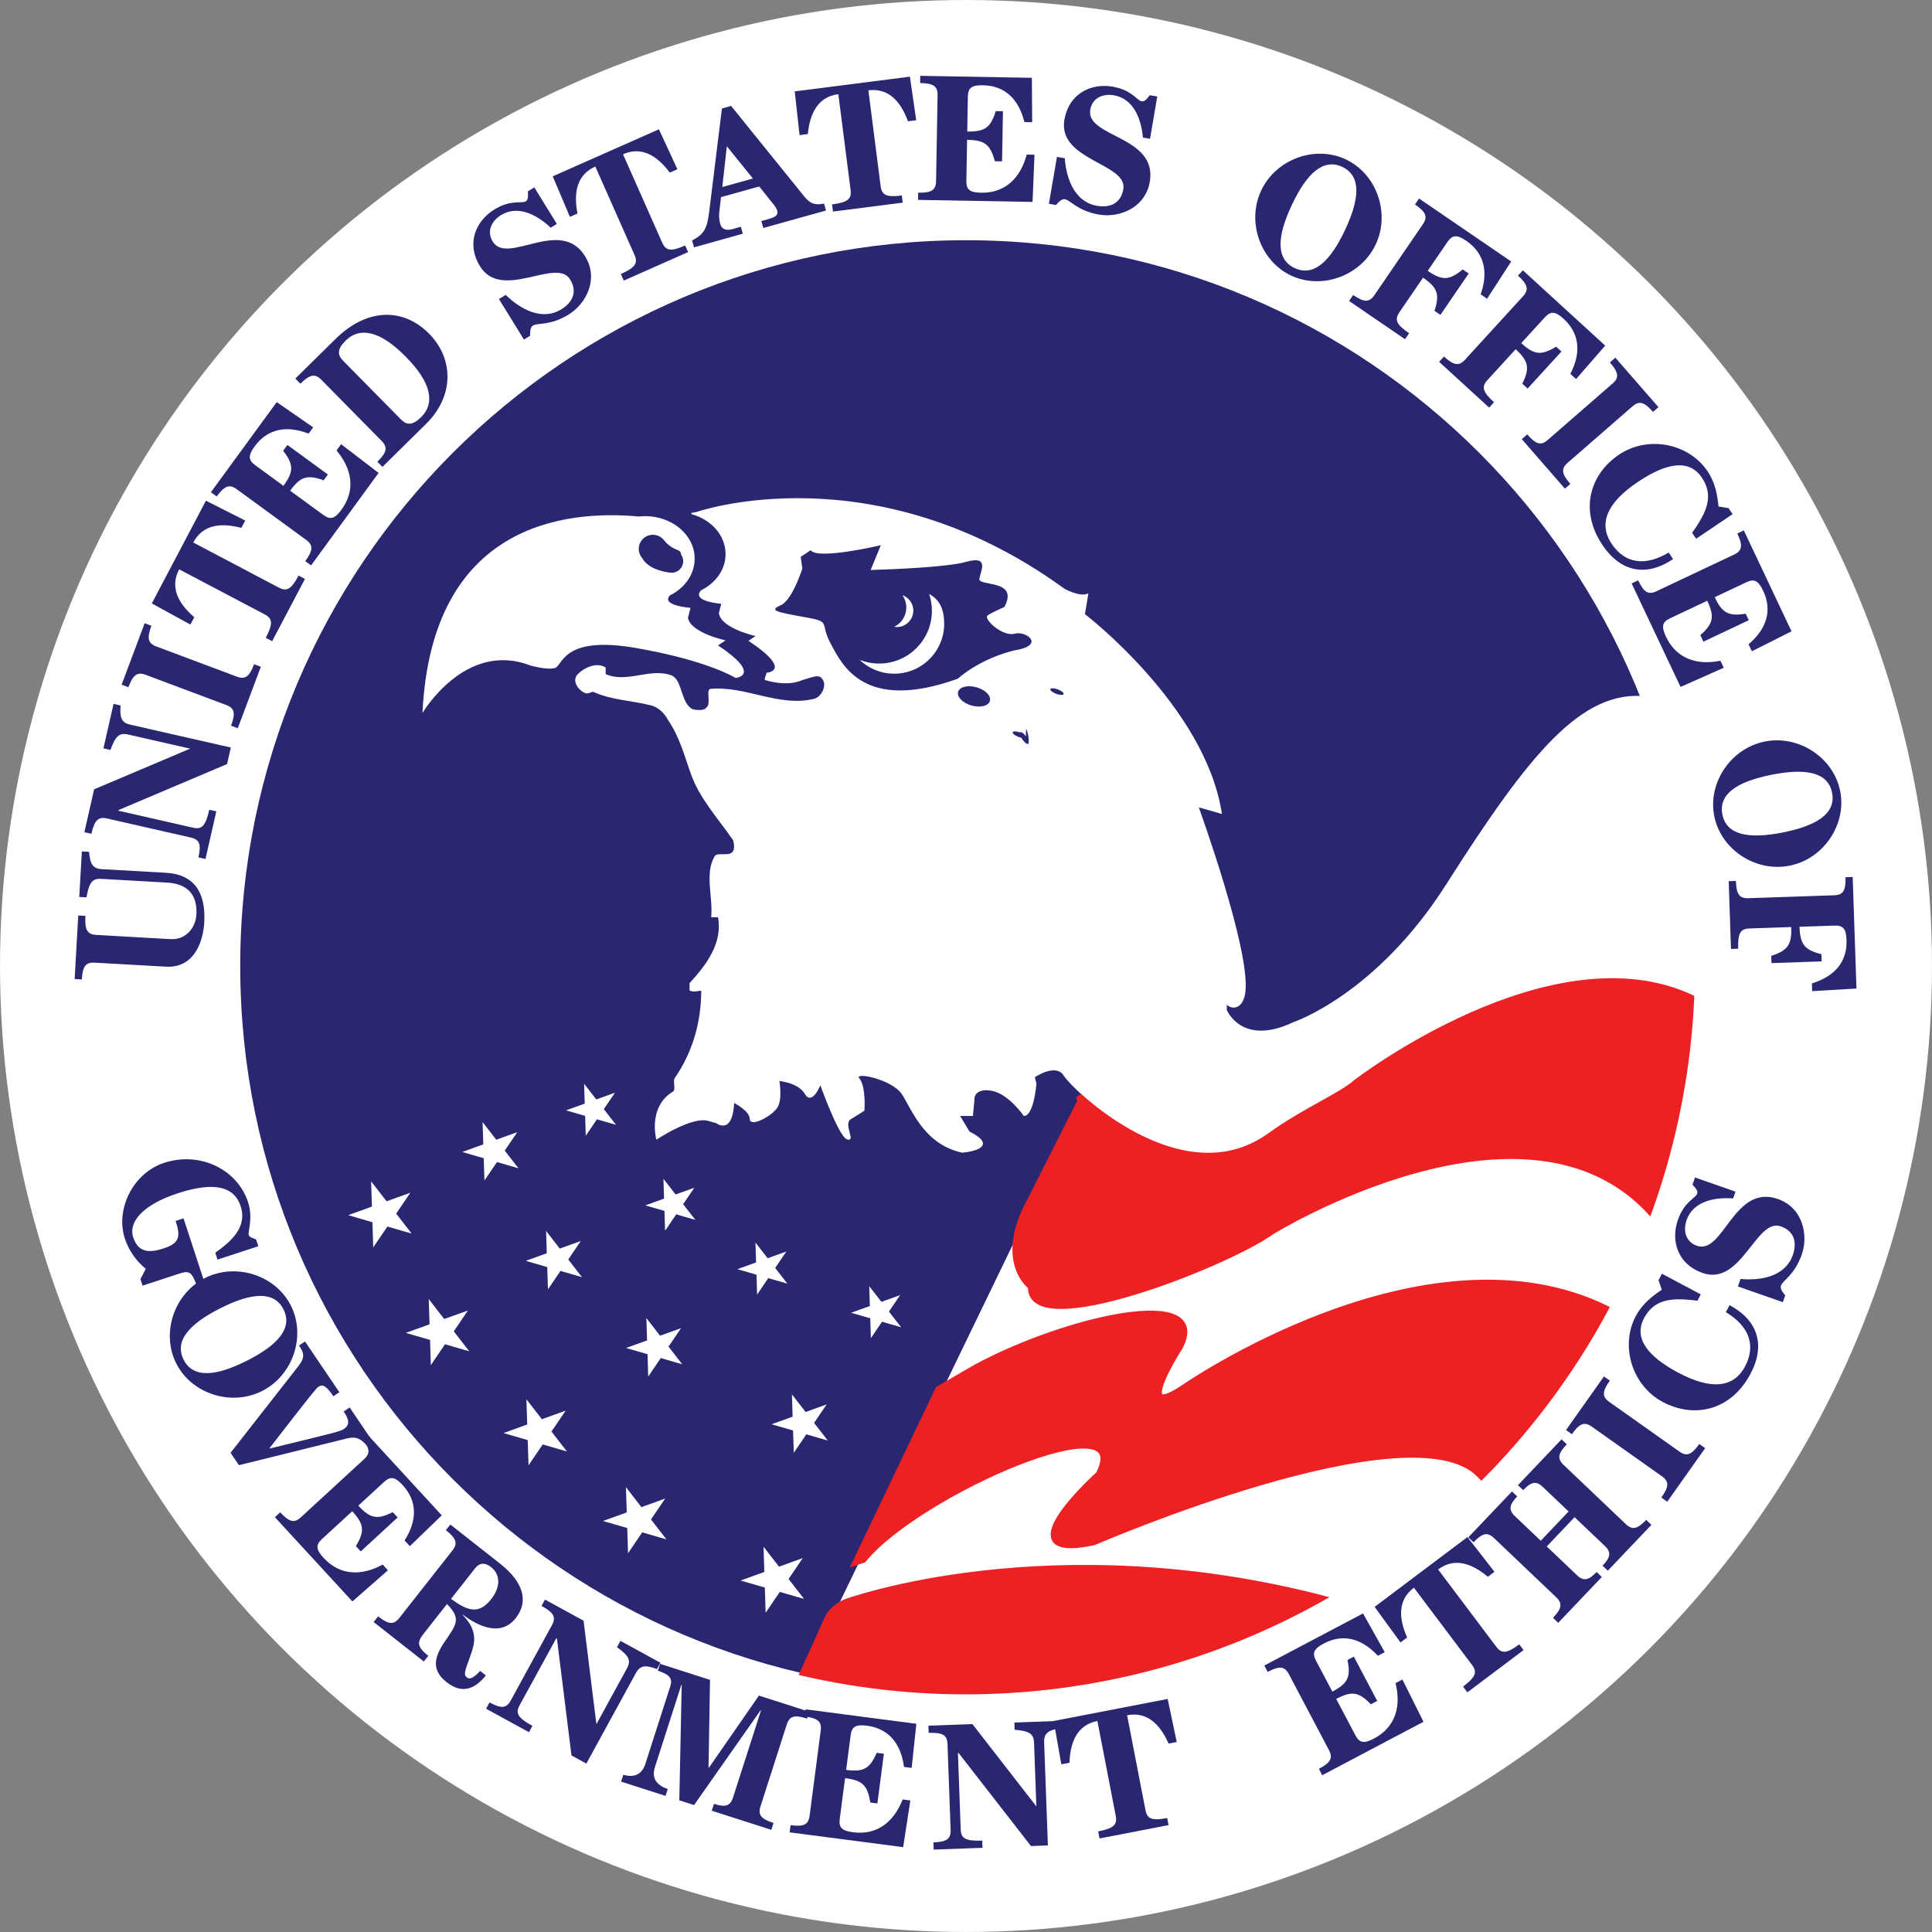 <?xml version="1.0" encoding="utf-8"?>
<!-- Generator: Adobe Illustrator 13.0.2, SVG Export Plug-In . SVG Version: 6.00 Build 14948)  -->
<!DOCTYPE svg PUBLIC "-//W3C//DTD SVG 1.1//EN" "http://www.w3.org/Graphics/SVG/1.1/DTD/svg11.dtd">
<svg version="1.1" id="Layer_1" xmlns="http://www.w3.org/2000/svg" xmlns:xlink="http://www.w3.org/1999/xlink" x="0px" y="0px"
	 width="720px" height="720px" viewBox="0 0 211.95 211.951" enable-background="new 0 0 211.95 211.951"
	 xml:space="preserve">
<rect x="0" y="0" width="211.95" height="211.951" fill="#808080" stroke="none"/>
<path fill="#FFFFFF" d="M95.214,188.846c4.341,0.565,8.061,0.931,11.158,1.098c2.95,0.16,4.436,0.152,4.459-0.023
	c0.023-0.176-1.412-0.564-4.304-1.165c-3.038-0.631-6.727-1.229-11.068-1.794c-4.34-0.565-8.059-0.931-11.158-1.098
	c-2.949-0.16-4.436-0.152-4.459,0.023c-0.023,0.176,1.412,0.564,4.305,1.164C87.183,187.683,90.873,188.281,95.214,188.846z"/>
<path fill="none" stroke="#FFFFFF" stroke-width="0.5" stroke-linejoin="round" stroke-miterlimit="10" d="M95.214,188.846
	c4.341,0.565,8.061,0.931,11.158,1.098c2.95,0.16,4.436,0.152,4.459-0.023c0.023-0.176-1.412-0.564-4.304-1.165
	c-3.038-0.631-6.727-1.229-11.068-1.794c-4.34-0.565-8.059-0.931-11.158-1.098c-2.949-0.16-4.436-0.152-4.459,0.023
	c-0.023,0.176,1.412,0.564,4.305,1.164C87.183,187.683,90.873,188.281,95.214,188.846z"/>
<path fill="#FFFFFF" d="M120.634,185.554c4.961-0.928,9.22-1.591,12.773-1.989c3.407-0.38,5.131-0.463,5.171-0.249
	s-1.597,0.759-4.911,1.636c-3.458,0.915-7.668,1.836-12.629,2.764c-4.961,0.928-9.219,1.591-12.773,1.988
	c-3.407,0.381-5.13,0.464-5.17,0.25c-0.04-0.214,1.597-0.76,4.911-1.636C111.463,187.403,115.672,186.482,120.634,185.554z"/>
<path fill="none" stroke="#FFFFFF" stroke-width="0.5" stroke-linejoin="round" stroke-miterlimit="10" d="M120.634,185.554
	c4.961-0.928,9.22-1.591,12.773-1.989c3.407-0.38,5.131-0.463,5.171-0.249s-1.597,0.759-4.911,1.636
	c-3.458,0.915-7.668,1.836-12.629,2.764c-4.961,0.928-9.219,1.591-12.773,1.988c-3.407,0.381-5.13,0.464-5.17,0.25
	c-0.04-0.214,1.597-0.76,4.911-1.636C111.463,187.403,115.672,186.482,120.634,185.554z"/>
<circle fill="#FFFFFF" cx="105.975" cy="105.975" r="105.7"/>
<circle fill="none" stroke="#FFFFFF" stroke-width="0.55" cx="105.975" cy="105.975" r="105.7"/>
<path fill="#2A2772" d="M105.975,185.597c43.973,0,79.621-35.649,79.621-79.622c0-43.973-35.647-79.621-79.621-79.621
	s-79.621,35.648-79.621,79.621C26.354,149.948,62.002,185.597,105.975,185.597"/>
<path fill="#FFFFFF" d="M181.246,77.263l-0.564-0.793c-7.144-0.824-12.878,6.302-21.982,20.609
	c-7.694,12.091-16.761,15.113-16.761,15.113c-5.771,2.748-7.42-1.374-7.42-1.374v-0.916c0,0.55,1.652,1.26,2.015-0.915
	c0.732-4.397-5.129-20.518-5.129-20.518l2.564,0.733c-1.832-11.724-15.021-21.799-15.021-21.799l0.367-2.199
	c-0.916,0.367-2.565-0.549-2.565-0.549c-20.884-15.205-40.302-8.427-40.302-8.427l-0.579,0.11c2.202,0.596,3.798,2.362,3.798,4.447
	c0,1.724-1.095,3.227-2.718,4.033c-1.031,1.123,2.258,1.359,2.258,1.359l-0.274,1.1c0.274,1.648,4.121,2.473,4.121,2.473
	l-0.824,0.549c4.946,3.298,1.924,3.572,1.924,3.572c-0.012,0.126-0.195,0.493-0.195,0.676c1.282,0.366,2.748,0.549,4.03,0
	c0.733-0.183,1.832-0.733,2.198-0.183c0.733,0.732,0,2.198-0.916,2.381c-3.847,0.916-7.51-1.465-11.357-1.099
	c-0.367,0.183,0.183,1.649-0.367,2.015c-0.183,0.366-1.099,0.366-1.648,0.183c-1.283-0.732-1.1-3.114-2.199-3.664
	c-2.381-0.915-4.946,0.916-7.327-0.183v-0.732c-0.916-0.55-2.199,0-2.931,0.732c-0.733,0.733,0.183,1.832,0.916,2.015
	c0.183,0,0.549-0.183,0.732-0.183c2.015,0.916,4.031,0.916,6.229,1.466c0.916,0.183,1.649,0.916,2.015,1.648
	c1.282,1.832,1.832,4.031,2.565,6.046c0.916,2.564,2.931,4.763,4.579,7.144c0.184,0.55,0.184,1.282-0.183,1.466
	c-0.366,0.366-1.649,0-1.832,0.366c-1.099,1.832-0.183,4.396-0.366,6.595c0.183,0,0.549,0,0.733,0
	c0.549,2.931-1.283,5.312-3.115,7.327c0,0.184,0,0.55,0,0.733c0.367,0.183,0.916,0,1.283,0c0,3.481-0.916,6.778-2.931,9.709
	c-0.183,0.367,0.168,1.255-0.183,1.466c-2.748,1.648-1.832,5.129-1.832,5.129s3.847-2.565,5.679-2.015
	c0.43,0.129,0.684,0.196,0.828,0.225c0.559,0.385,1.779,0.854,1.919-2.24c0,0,1.832,0.916,1.832,1.832s2.382-0.367,2.931-1.283
	c0.55-0.915,0.183-2.931,0.183-2.931s2.199,0.184,2.932,1.466c0.732,1.282,1.648-1.099,1.648-1.099s2.015,5.679,2.931,6.045
	c0.916,0.366-0.549-1.649,0.367-2.198c0.916-0.55,1.465-0.916,1.465-0.916s0.183-2.565-0.549-3.481
	c-0.733-0.916,3.663,0,4.762,1.649c1.1,1.649,2.382,5.496,6.595,6.412c0,0,4.396-0.367,0.733-2.199l-1.099-1.832h1.465l0.184-2.015
	c0,0,0.183-1.099,2.015-0.732c1.832,0.366,3.48,2.747,3.48,2.747s0.916,0.184,1.282-3.48l-0.184-0.733c0,0,2.382-1.649,3.298-0.183
	c0.211,0.338,1.034,1.249,2.287,2.361l-30.728,63.495c5.841,1.358,11.928,2.075,18.182,2.075c42.903,0,77.923-33.766,79.931-76.173
	c0.062-1.275,0.091-2.558,0.091-3.849C186.512,95.792,184.648,86.147,181.246,77.263z"/>
<path fill="none" stroke="#FFFFFF" stroke-width="0.137" d="M181.246,77.263l-0.564-0.793c-7.144-0.824-12.878,6.302-21.982,20.609
	c-7.694,12.091-16.761,15.113-16.761,15.113c-5.771,2.748-7.42-1.374-7.42-1.374v-0.916c0,0.55,1.652,1.26,2.015-0.915
	c0.732-4.397-5.129-20.518-5.129-20.518l2.564,0.733c-1.832-11.724-15.021-21.799-15.021-21.799l0.367-2.199
	c-0.916,0.367-2.565-0.549-2.565-0.549c-20.884-15.205-40.302-8.427-40.302-8.427l-0.579,0.11c2.202,0.596,3.798,2.362,3.798,4.447
	c0,1.724-1.095,3.227-2.718,4.033c-1.031,1.123,2.258,1.359,2.258,1.359l-0.274,1.1c0.274,1.648,4.121,2.473,4.121,2.473
	l-0.824,0.549c4.946,3.298,1.924,3.572,1.924,3.572c-0.012,0.126-0.195,0.493-0.195,0.676c1.282,0.366,2.748,0.549,4.03,0
	c0.733-0.183,1.832-0.733,2.198-0.183c0.733,0.732,0,2.198-0.916,2.381c-3.847,0.916-7.51-1.465-11.357-1.099
	c-0.367,0.183,0.183,1.649-0.367,2.015c-0.183,0.366-1.099,0.366-1.648,0.183c-1.283-0.732-1.1-3.114-2.199-3.664
	c-2.381-0.915-4.946,0.916-7.327-0.183v-0.732c-0.916-0.55-2.199,0-2.931,0.732c-0.733,0.733,0.183,1.832,0.916,2.015
	c0.183,0,0.549-0.183,0.732-0.183c2.015,0.916,4.031,0.916,6.229,1.466c0.916,0.183,1.649,0.916,2.015,1.648
	c1.282,1.832,1.832,4.031,2.565,6.046c0.916,2.564,2.931,4.763,4.579,7.144c0.184,0.55,0.184,1.282-0.183,1.466
	c-0.366,0.366-1.649,0-1.832,0.366c-1.099,1.832-0.183,4.396-0.366,6.595c0.183,0,0.549,0,0.733,0
	c0.549,2.931-1.283,5.312-3.115,7.327c0,0.184,0,0.55,0,0.733c0.367,0.183,0.916,0,1.283,0c0,3.481-0.916,6.778-2.931,9.709
	c-0.183,0.367,0.168,1.255-0.183,1.466c-2.748,1.648-1.832,5.129-1.832,5.129s3.847-2.565,5.679-2.015
	c0.43,0.129,0.684,0.196,0.828,0.225c0.559,0.385,1.779,0.854,1.919-2.24c0,0,1.832,0.916,1.832,1.832s2.382-0.367,2.931-1.283
	c0.55-0.915,0.183-2.931,0.183-2.931s2.199,0.184,2.932,1.466c0.732,1.282,1.648-1.099,1.648-1.099s2.015,5.679,2.931,6.045
	c0.916,0.366-0.549-1.649,0.367-2.198c0.916-0.55,1.465-0.916,1.465-0.916s0.183-2.565-0.549-3.481
	c-0.733-0.916,3.663,0,4.762,1.649c1.1,1.649,2.382,5.496,6.595,6.412c0,0,4.396-0.367,0.733-2.199l-1.099-1.832h1.465l0.184-2.015
	c0,0,0.183-1.099,2.015-0.732c1.832,0.366,3.48,2.747,3.48,2.747s0.916,0.184,1.282-3.48l-0.184-0.733c0,0,2.382-1.649,3.298-0.183
	c0.211,0.338,1.034,1.249,2.287,2.361l-30.728,63.495c5.841,1.358,11.928,2.075,18.182,2.075c42.903,0,77.923-33.766,79.931-76.173
	c0.062-1.275,0.091-2.558,0.091-3.849C186.512,95.792,184.648,86.147,181.246,77.263z"/>
<path fill="none" stroke="#ED1C24" stroke-width="0.55" d="M154.062,162.169"/>
<path fill="#FFFFFF" d="M78.771,70.803l0.825-0.55c0,0-3.847-0.824-4.122-2.473l0.275-1.099c0,0-3.289-0.236-2.259-1.359
	c1.624-0.807,2.719-2.309,2.719-4.033c0-2.576-2.436-4.664-5.441-4.664c-0.231,0-0.457,0.017-0.681,0.041
	c-8.143-0.755-22.753,0.822-23.74,21.556c0,0,4.671-7.969,11.816-5.221c0,0,1.923,0.55,2.747,0.275
	c0.825-0.275,0.825-3.572,8.793-2.198c7.969,1.374,10.992,3.297,10.992,3.297S83.717,74.1,78.771,70.803"/>
<path fill="#2A2772" d="M74.727,60.855c-0.007-0.22-0.103-0.4-0.352-0.494c-1.099-0.412-1.511-1.099-1.511-1.099l-0.017,0.009
	c-0.284-0.363-0.722-0.602-1.22-0.602c-0.859,0-1.554,0.696-1.554,1.555c0,0.384,0.144,0.732,0.376,1.003
	c0.834,1.488,3.239,1.607,3.239,1.607c0.697,0,1.263-0.565,1.263-1.263C74.951,61.305,74.867,61.059,74.727,60.855"/>
<path fill="#2A2772" d="M111.288,69.521c-1.283,0.366-3.481-1.649-2.932-2.015c0.55-0.367,1.832-0.916,1.832-0.916
	c1.648-3.115-2.932-2.199-2.747-3.115c0.183-0.916,1.099-2.564-1.466-1.832c-2.017,0.577-8,0.813-10.462,0.888l1.119-2.719
	c0,0-6.961,1.648-7.694,0.549l-1.099,0.733l0.183,1.282c0,0-1.099,3.481-2.381,4.03c-1.282,0.55-0.55,0.733,2.565,1.283
	c3.114,0.549,1.648,0.549,2.931,2.931c1.282,2.381,3.663,7.511,13.922,3.847c2.748-2.382,6.229-3.114,6.229-3.114
	C114.769,70.803,112.57,69.154,111.288,69.521"/>
<path fill="#2A2772" d="M106.568,77.395c0.963,0.276,1.872,0.054,2.029-0.496c0.158-0.55-0.494-1.22-1.457-1.496
	c-0.963-0.277-1.871-0.055-2.029,0.495C104.953,76.448,105.605,77.118,106.568,77.395"/>
<path fill="none" stroke="#ED1C24" stroke-width="0.55" d="M63.841,76.115"/>
<path fill="#2A2772" d="M115.23,75.6c-0.051,0.134,0.234,0.365,0.637,0.515c0.401,0.151,0.769,0.164,0.819,0.03
	c0.05-0.134-0.235-0.364-0.638-0.515C115.647,75.48,115.281,75.466,115.23,75.6"/>
<path fill="#2A2772" d="M112.57,79.962c-0.013-0.016-0.015,0.828-0.025,0.812c-0.018-0.034-0.048-0.071-0.088-0.109
	c-0.214-0.255-0.436-0.405-0.534-0.336c-0.007,0.005-0.006,0.019-0.012,0.026c-0.397-0.146-0.757-0.159-0.807-0.026
	c-0.051,0.134,0.234,0.365,0.637,0.515c0.105,0.04,0.209,0.069,0.305,0.089c0.034,0.06,0.066,0.12,0.109,0.182
	c0.245,0.352,0.54,0.571,0.657,0.489C112.929,81.522,112.815,80.315,112.57,79.962"/>
<polygon fill="#FFFFFF" points="41.015,130.44 42.317,132.116 44.313,131.396 43.122,133.152 44.423,134.828 42.385,134.237 
	41.193,135.993 41.125,133.872 39.087,133.281 41.083,132.561 "/>
<polygon fill="none" stroke="#FFFFFF" stroke-width="0.55" points="41.015,130.44 42.317,132.116 44.313,131.396 43.122,133.152 
	44.423,134.828 42.385,134.237 41.193,135.993 41.125,133.872 39.087,133.281 41.083,132.561 "/>
<polygon fill="#FFFFFF" points="47.336,143.354 48.637,145.031 50.634,144.311 49.442,146.067 50.743,147.743 48.705,147.152 
	47.513,148.908 47.445,146.787 45.407,146.196 47.403,145.476 "/>
<polygon fill="none" stroke="#FFFFFF" stroke-width="0.55" points="47.336,143.354 48.637,145.031 50.634,144.311 49.442,146.067 
	50.743,147.743 48.705,147.152 47.513,148.908 47.445,146.787 45.407,146.196 47.403,145.476 "/>
<polygon fill="#FFFFFF" points="58.052,154.346 59.354,156.022 61.35,155.302 60.158,157.058 61.46,158.734 59.422,158.143 
	58.23,159.899 58.162,157.778 56.124,157.187 58.12,156.467 "/>
<polygon fill="none" stroke="#FFFFFF" stroke-width="0.55" points="58.052,154.346 59.354,156.022 61.35,155.302 60.158,157.058 
	61.46,158.734 59.422,158.143 58.23,159.899 58.162,157.778 56.124,157.187 58.12,156.467 "/>
<polygon fill="#FFFFFF" points="68.971,163.991 70.273,165.667 72.269,164.947 71.077,166.703 72.379,168.379 70.341,167.788 
	69.149,169.544 69.081,167.423 67.043,166.832 69.039,166.112 "/>
<polygon fill="none" stroke="#FFFFFF" stroke-width="0.55" points="68.971,163.991 70.273,165.667 72.269,164.947 71.077,166.703 
	72.379,168.379 70.341,167.788 69.149,169.544 69.081,167.423 67.043,166.832 69.039,166.112 "/>
<polygon fill="#FFFFFF" points="84.065,170.522 85.366,172.198 87.363,171.478 86.171,173.234 87.472,174.91 85.434,174.32 
	84.242,176.076 84.174,173.954 82.136,173.364 84.132,172.643 "/>
<polygon fill="none" stroke="#FFFFFF" stroke-width="0.55" points="84.065,170.522 85.366,172.198 87.363,171.478 86.171,173.234 
	87.472,174.91 85.434,174.32 84.242,176.076 84.174,173.954 82.136,173.364 84.132,172.643 "/>
<polygon fill="#FFFFFF" points="53.242,123.935 54.348,125.36 56.045,124.748 55.032,126.24 56.139,127.665 54.406,127.163 
	53.393,128.655 53.335,126.853 51.603,126.35 53.3,125.738 "/>
<polygon fill="none" stroke="#FFFFFF" stroke-width="0.55" points="53.242,123.935 54.348,125.36 56.045,124.748 55.032,126.24 
	56.139,127.665 54.406,127.163 53.393,128.655 53.335,126.853 51.603,126.35 53.3,125.738 "/>
<polygon fill="#FFFFFF" points="60.21,135.878 61.316,137.303 63.013,136.691 62,138.183 63.106,139.608 61.374,139.106 
	60.361,140.598 60.303,138.795 58.57,138.293 60.267,137.681 "/>
<polygon fill="none" stroke="#FFFFFF" stroke-width="0.55" points="60.21,135.878 61.316,137.303 63.013,136.691 62,138.183 
	63.106,139.608 61.374,139.106 60.361,140.598 60.303,138.795 58.57,138.293 60.267,137.681 "/>
<polygon fill="#FFFFFF" points="71.211,145.437 72.317,146.862 74.014,146.25 73.001,147.743 74.107,149.167 72.375,148.665 
	71.362,150.158 71.304,148.355 69.571,147.853 71.268,147.24 "/>
<polygon fill="none" stroke="#FFFFFF" stroke-width="0.55" points="71.211,145.437 72.317,146.862 74.014,146.25 73.001,147.743 
	74.107,149.167 72.375,148.665 71.362,150.158 71.304,148.355 69.571,147.853 71.268,147.24 "/>
<polygon fill="#FFFFFF" points="87.179,153.806 88.286,155.231 89.983,154.618 88.97,156.111 90.076,157.536 88.343,157.034 
	87.33,158.526 87.273,156.723 85.54,156.221 87.237,155.609 "/>
<polygon fill="none" stroke="#FFFFFF" stroke-width="0.55" points="87.179,153.806 88.286,155.231 89.983,154.618 88.97,156.111 
	90.076,157.536 88.343,157.034 87.33,158.526 87.273,156.723 85.54,156.221 87.237,155.609 "/>
<polygon fill="#FFFFFF" points="64.381,119.73 65.321,120.941 66.763,120.42 65.902,121.689 66.843,122.9 65.37,122.473 
	64.509,123.742 64.46,122.209 62.987,121.783 64.43,121.262 "/>
<polygon fill="none" stroke="#FFFFFF" stroke-width="0.55" points="64.381,119.73 65.321,120.941 66.763,120.42 65.902,121.689 
	66.843,122.9 65.37,122.473 64.509,123.742 64.46,122.209 62.987,121.783 64.43,121.262 "/>
<polygon fill="#FFFFFF" points="73.083,130.156 74.023,131.367 75.466,130.847 74.604,132.115 75.545,133.326 74.072,132.899 
	73.211,134.168 73.162,132.635 71.689,132.209 73.132,131.688 "/>
<polygon fill="none" stroke="#FFFFFF" stroke-width="0.55" points="73.083,130.156 74.023,131.367 75.466,130.847 74.604,132.115 
	75.545,133.326 74.072,132.899 73.211,134.168 73.162,132.635 71.689,132.209 73.132,131.688 "/>
<polygon fill="#FFFFFF" points="83.179,137.153 84.119,138.364 85.562,137.844 84.7,139.112 85.641,140.323 84.168,139.897 
	83.307,141.165 83.258,139.633 81.785,139.206 83.228,138.686 "/>
<polygon fill="none" stroke="#FFFFFF" stroke-width="0.55" points="83.179,137.153 84.119,138.364 85.562,137.844 84.7,139.112 
	85.641,140.323 84.168,139.897 83.307,141.165 83.258,139.633 81.785,139.206 83.228,138.686 "/>
<polygon fill="#FFFFFF" points="95.66,141.936 96.601,143.147 98.043,142.627 97.182,143.896 98.122,145.107 96.65,144.68 
	95.789,145.948 95.739,144.416 94.267,143.989 95.709,143.469 "/>
<polygon fill="none" stroke="#FFFFFF" stroke-width="0.55" points="95.66,141.936 96.601,143.147 98.043,142.627 97.182,143.896 
	98.122,145.107 96.65,144.68 95.789,145.948 95.739,144.416 94.267,143.989 95.709,143.469 "/>
<path fill="#ED2024" d="M88.162,184.348c5.647,1.249,11.516,1.907,17.538,1.907c14.354,0,27.834-3.741,39.518-10.302l0.326-0.457
	c-30.226-7.969-52.759,0.275-52.759,0.275s-1.374,0.549-1.923,1.648l-2.988,6.595"/>
<path fill="none" stroke="#ED2024" stroke-width="0.687" d="M88.162,184.348c5.647,1.249,11.516,1.907,17.538,1.907
	c14.354,0,27.834-3.741,39.518-10.302l0.326-0.457c-30.226-7.969-52.759,0.275-52.759,0.275s-1.374,0.549-1.923,1.648l-2.988,6.595"
	/>
<path fill="#ED2024" d="M176.705,144.081c-3.691,6.764-8.32,12.944-13.713,18.362l-0.687-0.686
	c-7.419-7.694-42.316,7.419-42.316,7.419c-10.167,2.198,0.55-7.419,0.55-7.419c4.396-8.519-19.785,1.923-25.83,9.342l-0.825,0.275
	l9.068-18.96l4.153-2.416c10.018-5.372,25.746-8.875,22.33-2.255c0,0-5.323,8.243,0.173,4.671c0,0,26.653-18.685,46.713-8.793
	L176.705,144.081z"/>
<path fill="none" stroke="#ED2024" stroke-width="0.687" d="M176.705,144.081c-3.691,6.764-8.32,12.944-13.713,18.362l-0.687-0.686
	c-7.419-7.694-42.316,7.419-42.316,7.419c-10.167,2.198,0.55-7.419,0.55-7.419c4.396-8.519-19.785,1.923-25.83,9.342l-0.825,0.275
	l9.068-18.96l4.153-2.416c10.018-5.372,25.746-8.875,22.33-2.255c0,0-5.323,8.243,0.173,4.671c0,0,26.653-18.685,46.713-8.793
	L176.705,144.081z"/>
<path fill="#ED2024" d="M181.595,133.3c2.681-7.295,3.611-15.657,4.074-23.766c-15.372-7.339-36.881,9.22-36.881,9.22
	c-1.632,1.456-5.711,3.155-9.442,5.848c-7.678,5.544-16.854-0.639-20.975-4.341l0.182,0.523l-5.434,10.746
	c-3.847,6.87,0,9.618,0,9.618c-0.274,6.045,21.434-2.473,26.38-6.045c0,0,28.028-17.312,41.767-1.924L181.595,133.3z"/>
<path fill="none" stroke="#ED2024" stroke-width="0.687" d="M181.595,133.3c2.681-7.295,3.611-15.657,4.074-23.766
	c-15.372-7.339-36.881,9.22-36.881,9.22c-1.632,1.456-5.711,3.155-9.442,5.848c-7.678,5.544-16.854-0.639-20.975-4.341l0.182,0.523
	l-5.434,10.746c-3.847,6.87,0,9.618,0,9.618c-0.274,6.045,21.434-2.473,26.38-6.045c0,0,28.028-17.312,41.767-1.924L181.595,133.3z"
	/>
<path fill="#2A2772" d="M8.583,100.435l0.789,0.044c-0.087,1.541,0.203,2.033,1.19,2.088l8.136,0.46
	c1.817,0.102,2.773-1.389,2.846-2.673c0.125-2.211-0.957-3.402-3.248-3.531l-7.188-0.406c-0.988-0.056-1.331,0.4-1.621,2.028
	l-0.79-0.044l0.283-4.997l0.79,0.045c0.121,1.354,0.41,1.846,1.398,1.902l7.03,0.397c3.12,0.176,4.395,2.169,4.21,5.448
	c-0.124,2.192-1.156,5.026-4.197,4.854l-7.821-0.441c-0.987-0.056-1.33,0.4-1.411,1.842l-0.79-0.045L8.583,100.435"/>
<path fill="#2A2772" d="M9.255,91.297l1.07-4.706l10.505-4.448l-0.005,0.02l0.009-0.039l-6.789-1.544
	c-0.964-0.219-1.378,0.174-1.926,1.692l-0.772-0.175l1.11-4.88l0.771,0.175c-0.105,1.356,0.098,1.889,1.063,2.108l11.032,2.509
	l-0.412,1.813l-11.898,5.043l-0.018,0.077l8.178,1.86c0.965,0.219,1.378-0.174,1.786-1.967l0.772,0.175l-1.189,5.227l-0.771-0.176
	c0.324-1.427,0.121-1.96-0.843-2.179l-9.181-2.088c-0.964-0.219-1.378,0.174-1.72,1.678L9.255,91.297"/>
<path fill="#2A2772" d="M26.087,79.89l-0.741-0.277c0.514-1.371,0.384-1.927-0.542-2.274l-8.818-3.305
	c-0.926-0.347-1.389-0.014-1.903,1.357l-0.741-0.278l2.528-6.742l0.741,0.277c-0.514,1.371-0.384,1.927,0.542,2.274l8.817,3.305
	c0.927,0.347,1.39,0.014,1.904-1.357l0.74,0.278L26.087,79.89"/>
<path fill="#2A2772" d="M22.593,54.927l4.307,2.181l-0.424,0.805c-2.297-0.607-4.249-0.339-5.273,1.604l9.38,4.944
	c0.876,0.461,1.377,0.189,2.17-1.316l0.7,0.369l-3.597,6.825l-0.7-0.369c0.811-1.54,0.753-2.107-0.122-2.569l-9.381-4.944
	c-1.024,1.943-0.141,3.705,1.657,5.257l-0.424,0.805l-4.233-2.321L22.593,54.927"/>
<path fill="#2A2772" d="M34.357,46.886l-0.501,0.687c-2.501-0.969-4.548-0.48-5.913,1.389c-0.723,0.99-0.728,1.501,0.054,2.072
	l3.099,2.263c1.12-1.533,1.154-2.317-0.033-3.845l0.467-0.639l4.441,3.243l-0.467,0.639c-1.816-0.665-2.553-0.395-3.673,1.139
	l3.643,2.66c0.782,0.571,1.267,0.411,1.99-0.58c1.563-2.141,1.157-4.47-0.546-6.497l0.502-0.687l4.115,3.152l-7.407,10.144
	l-0.639-0.467c0.863-1.182,0.888-1.752,0.089-2.335l-7.604-5.552c-0.799-0.584-1.335-0.387-2.198,0.795l-0.639-0.466l7.221-9.889
	L34.357,46.886"/>
<path fill="#2A2772" d="M43.977,46.005c0.667,0.677,1.296,0.667,2.24-0.263c1.494-1.472,1.174-3.713-1.701-6.601
	c-2.846-2.916-5.082-3.268-6.575-1.796c-0.944,0.931-0.963,1.56-0.296,2.236L43.977,46.005 M36.795,37.197
	c3.508-3.458,7.48-3.429,10.285-0.583c2.694,2.733,2.777,6.818-0.337,9.887l-4.79,4.721l-0.555-0.563
	c1.042-1.028,1.158-1.586,0.464-2.291l-6.61-6.706c-0.695-0.704-1.255-0.596-2.297,0.431l-0.556-0.563L36.795,37.197z"/>
<path fill="#2A2772" d="M54.737,32.808l0.741-0.457c1.587,1.555,3.973,2.896,6.111,1.577c1.162-0.717,1.823-1.869,0.95-3.283
	c-1.506-2.442-7.503,2.421-9.883-1.435c-1.496-2.425-0.546-4.917,1.576-6.226c1.835-1.133,2.992-0.615,3.447-0.895
	c0.336-0.208,0.232-0.678,0.23-1.096l0.708-0.437l2.472,4.007l-0.673,0.416c-1.621-1.534-3.686-2.469-5.454-1.378
	c-1.061,0.655-1.589,1.795-0.904,2.906c1.621,2.627,7.439-2.753,10.13,1.608c1.548,2.509,0.085,5.225-1.784,6.379
	c-2.071,1.278-3.403,0.89-3.942,1.223c-0.336,0.208-0.308,0.818-0.308,1.12l-0.674,0.416L54.737,32.808"/>
<path fill="#2A2772" d="M72.285,14.184l2.028,4.381l-0.832,0.369c-1.426-1.9-3.124-2.9-5.132-2.01l4.297,9.695
	c0.401,0.904,0.963,1.001,2.518,0.312l0.321,0.723l-7.054,3.127l-0.321-0.724c1.592-0.705,1.898-1.187,1.497-2.091L65.31,18.27
	c-2.008,0.89-2.408,2.82-1.958,5.153l-0.832,0.369l-1.884-4.446L72.285,14.184"/>
<path fill="#2A2772" d="M79.737,16.046l-0.498,4.472l3.354-0.936L79.737,16.046 M76.136,27.134l-0.212-0.762
	c1.354-0.665,1.652-1.365,1.877-3.132l1.396-11.335l1.01-0.282l8.03,9.937c0.656,0.803,1.154,0.972,2.166,0.772l0.213,0.762
	l-6.878,1.919l-0.213-0.762l0.763-0.213c0.99-0.276,1.079-0.548,0.967-0.948c-0.069-0.247-0.233-0.468-0.422-0.703l-1.545-1.931
	l-4.191,1.17l-0.19,1.675c-0.026,0.274-0.043,0.731,0.106,1.264c0.149,0.534,0.588,0.781,1.331,0.574l0.933-0.261l0.213,0.762
	L76.136,27.134z"/>
<path fill="#2A2772" d="M99.822,8.41l0.69,4.778l-0.902,0.115c-0.824-2.228-2.165-3.672-4.343-3.393l1.344,10.517
	c0.125,0.981,0.636,1.235,2.324,1.02l0.1,0.784l-7.653,0.978l-0.1-0.785c1.727-0.22,2.158-0.594,2.032-1.576L91.97,10.331
	c-2.178,0.278-3.113,2.013-3.349,4.376l-0.903,0.116l-0.533-4.798L99.822,8.41"/>
<path fill="#2A2772" d="M113.235,13.406l-0.852-0.015c-0.646-2.604-2.224-3.997-4.539-4.038c-1.226-0.022-1.646,0.267-1.664,1.236
	l-0.068,3.838c1.898,0.034,2.559-0.39,3.127-2.24l0.791,0.014l-0.099,5.5l-0.791-0.014c-0.501-1.869-1.146-2.316-3.044-2.35
	l-0.081,4.51c-0.017,0.97,0.393,1.274,1.62,1.296c2.65,0.047,4.323-1.625,5.001-4.186l0.852,0.016l-0.211,5.18l-12.562-0.223
	l0.014-0.792c1.464,0.026,1.945-0.282,1.962-1.271l0.168-9.416c0.018-0.989-0.451-1.314-1.915-1.34l0.014-0.791l12.245,0.218
	L113.235,13.406"/>
<path fill="#2A2772" d="M115.952,17.211l0.857,0.147c0.163,2.215,1.065,4.798,3.543,5.221c1.345,0.231,2.602-0.196,2.882-1.834
	c0.483-2.827-7.229-3.144-6.464-7.609c0.48-2.807,2.841-4.049,5.297-3.628c2.126,0.364,2.65,1.517,3.177,1.607
	c0.39,0.067,0.623-0.355,0.896-0.669l0.819,0.14l-0.794,4.64l-0.78-0.133c-0.202-2.222-1.132-4.288-3.18-4.638
	c-1.228-0.211-2.378,0.295-2.598,1.582c-0.521,3.041,7.397,2.852,6.533,7.901c-0.498,2.905-3.39,3.976-5.554,3.605
	c-2.397-0.41-3.141-1.581-3.765-1.688c-0.391-0.067-0.772,0.41-0.973,0.636l-0.779-0.133L115.952,17.211"/>
<path fill="#2A2772" d="M142.026,29.406c2.094,0.987,3.912-0.737,5.531-4.173c1.62-3.436,1.792-5.935-0.302-6.923
	c-2.094-0.987-3.912,0.737-5.532,4.173C140.104,25.919,139.932,28.419,142.026,29.406 M147.644,17.487
	c3.383,1.595,4.898,5.896,3.278,9.332s-5.901,5.004-9.284,3.41c-3.383-1.595-4.897-5.896-3.277-9.332
	C139.979,17.461,144.262,15.893,147.644,17.487z"/>
<path fill="#2A2772" d="M147.997,33.016l0.446-0.653c1.209,0.826,1.779,0.832,2.338,0.015l5.312-7.775
	c0.559-0.817,0.345-1.346-0.863-2.172l0.445-0.654l10.112,6.909l-2.648,4.086l-0.701-0.48c0.89-2.531,0.337-4.562-1.574-5.868
	c-1.014-0.692-1.524-0.681-2.07,0.119l-2.166,3.169c1.568,1.072,2.354,1.081,3.843-0.154l0.654,0.447l-3.103,4.541l-0.654-0.446
	c0.607-1.837,0.314-2.565-1.253-3.636l-2.59,3.789c-0.559,0.817-0.345,1.346,1.061,2.306l-0.447,0.654L147.997,33.016"/>
<path fill="#2A2772" d="M157.879,39.696l0.534-0.584c1.08,0.988,1.644,1.075,2.312,0.345l6.354-6.95
	c0.668-0.73,0.531-1.284-0.549-2.272l0.534-0.583l9.036,8.263l-3.196,3.672l-0.627-0.574c1.236-2.38,0.976-4.469-0.732-6.031
	c-0.905-0.827-1.412-0.889-2.065-0.173l-2.591,2.832c1.401,1.282,2.178,1.401,3.826,0.389l0.584,0.534l-3.711,4.059l-0.584-0.534
	c0.86-1.733,0.672-2.495-0.729-3.776l-3.099,3.387c-0.667,0.73-0.529,1.284,0.726,2.432l-0.534,0.584L157.879,39.696"/>
<path fill="#2A2772" d="M166.948,48.175l0.597-0.519c0.961,1.104,1.511,1.254,2.257,0.604l7.102-6.183
	c0.746-0.649,0.673-1.215-0.288-2.319l0.596-0.519l4.729,5.43l-0.598,0.519c-0.961-1.104-1.512-1.254-2.258-0.604l-7.101,6.183
	c-0.746,0.649-0.673,1.215,0.289,2.319l-0.598,0.52L166.948,48.175"/>
<path fill="#2A2772" d="M186.074,59.105l-0.442-0.656c1.752-2.424,2.346-4.161,1.062-6.063c-1.372-2.033-3.839-1.656-7.053,0.513
	c-3.345,2.258-4.329,4.547-2.823,6.776c1.461,2.164,3.679,2.48,6.242,0.94l0.487,0.721c-2.869,1.937-5.702,1.488-7.728-1.512
	c-2.612-3.869-1.363-7.816,1.785-9.941c3.147-2.126,7.63-1.285,9.722,1.813c0.83,1.23,1.079,2.589,1.202,3.867l1.104,0.185
	l0.443,0.656L186.074,59.105"/>
<path fill="#2A2772" d="M192.188,71.447l-0.363-0.769c2.047-1.734,2.597-3.766,1.607-5.858c-0.523-1.109-0.97-1.358-1.847-0.944
	l-3.47,1.64c0.812,1.717,1.483,2.121,3.394,1.811l0.338,0.715l-4.972,2.35l-0.339-0.715c1.454-1.278,1.568-2.054,0.757-3.771
	l-4.079,1.927c-0.876,0.414-0.967,0.916-0.442,2.026c1.133,2.396,3.373,3.154,5.969,2.627l0.363,0.77l-4.737,2.107l-5.368-11.358
	l0.716-0.338c0.625,1.323,1.115,1.617,2.009,1.195l8.515-4.024c0.894-0.422,0.978-0.987,0.352-2.311l0.716-0.338l5.232,11.072
	L192.188,71.447"/>
<path fill="#2A2772" d="M188.955,89.358c0.452,2.271,2.92,2.707,6.646,1.965c3.726-0.742,5.838-2.091,5.386-4.361
	c-0.452-2.271-2.92-2.707-6.646-1.965C190.615,85.739,188.503,87.088,188.955,89.358 M201.879,86.784
	c0.73,3.667-1.826,7.445-5.551,8.187c-3.726,0.742-7.535-1.767-8.265-5.435c-0.731-3.667,1.824-7.445,5.551-8.188
	C197.339,80.607,201.148,83.116,201.879,86.784z"/>
<path fill="#2A2772" d="M189.646,96.671l0.791-0.027c0.05,1.463,0.382,1.927,1.37,1.894l9.412-0.32
	c0.989-0.033,1.289-0.519,1.24-1.982l0.79-0.027l0.416,12.24l-4.86,0.284l-0.028-0.851c2.565-0.78,3.877-2.427,3.798-4.741
	c-0.042-1.226-0.353-1.631-1.321-1.598l-3.836,0.13c0.064,1.898,0.521,2.536,2.398,3.007l0.026,0.791l-5.497,0.186l-0.026-0.791
	c1.841-0.597,2.254-1.264,2.188-3.162l-4.587,0.155c-0.989,0.034-1.289,0.519-1.231,2.22l-0.79,0.027L189.646,96.671"/>
<path fill="#2A2772" d="M20.134,133.66l2.363,7.219l-0.865,0.283c-0.603-1.717-0.897-1.787-2.025-1.418l-3.967,1.299l-0.234-0.715
	l0.588-1.129c-1.084-0.894-1.86-1.993-2.303-3.347c-1.034-3.158,0.864-7.152,4.323-8.284c3.948-1.293,8.029,0.743,9.192,4.297
	c0.597,1.823-0.048,3.221,0.087,3.635c0.086,0.263,0.555,0.359,0.798,0.467l0.247,0.752l-4.475,1.465l-0.246-0.752
	c1.72-1.229,3.543-2.784,2.78-5.115c-0.677-2.068-2.738-2.767-6.912-1.401c-3.948,1.293-5.397,3.224-4.88,4.804
	c0.566,1.729,1.78,1.748,3.359,1.231c1.73-0.566,1.871-1.278,1.305-3.008L20.134,133.66"/>
<path fill="#2A2772" d="M20.144,149.164c1.042,2.067,3.536,1.829,6.929,0.119c3.392-1.71,5.067-3.573,4.025-5.64
	c-1.041-2.068-3.536-1.83-6.928-0.12C20.777,145.233,19.102,147.097,20.144,149.164 M31.911,143.233
	c1.683,3.339,0.229,7.662-3.164,9.372c-3.392,1.71-7.733,0.308-9.416-3.031c-1.683-3.34-0.228-7.662,3.164-9.372
	C25.888,138.492,30.228,139.894,31.911,143.233z"/>
<path fill="#2A2772" d="M33.459,147.166l3.769,5.568l-0.655,0.444c-0.82-1.212-1.194-1.341-1.653-1.031
	c-0.164,0.111-0.48,0.421-5.355,6.73l0.022,0.033c7.321-1.78,7.754-1.881,8.147-2.148c0.688-0.465,0.546-1.062-0.03-1.914
	l0.655-0.443l2.494,3.685l-0.655,0.443c-0.575-0.637-1.093-0.979-2.079-0.742l-11.904,2.947l-0.92-1.359l7.426-9.493
	c0.756-0.965,0.648-1.441,0.083-2.276L33.459,147.166"/>
<path fill="#2A2772" d="M44.962,169.624l-0.576-0.626c1.438-2.264,1.358-4.367-0.209-6.07c-0.83-0.903-1.33-1.007-2.043-0.351
	l-2.824,2.598c1.285,1.397,2.048,1.583,3.778,0.717l0.535,0.583l-4.047,3.723l-0.535-0.583c1.006-1.652,0.885-2.427-0.401-3.824
	l-3.319,3.053c-0.713,0.656-0.65,1.163,0.18,2.066c1.794,1.95,4.158,2.007,6.479,0.732l0.576,0.626l-3.895,3.421l-8.504-9.244
	l0.583-0.536c0.991,1.078,1.545,1.213,2.273,0.543l6.929-6.375c0.728-0.669,0.64-1.233-0.351-2.31l0.582-0.536l8.29,9.011
	L44.962,169.624"/>
<path fill="#2A2772" d="M49.478,175.41c1.756,1.255,3.005,1.81,4.411,0.021c1.015-1.29,1.047-2.675-0.026-3.518
	c-0.544-0.428-1.182-0.577-1.744,0.138L49.478,175.41 M53.298,183.799c-1.21,1.539-2.642,2.048-4.275,0.765
	c-1.586-1.248-1.547-2.576-0.213-4.496c1.382-1.983,1.724-2.545,0.228-4.098l-2.568,3.265c-0.697,0.886-0.776,1.402,0.515,2.417
	l-0.489,0.622l-5.504-4.328l0.489-0.622c1.151,0.905,1.719,0.95,2.331,0.172l5.819-7.4c0.612-0.778,0.434-1.32-0.716-2.225
	l0.489-0.621l5.441,4.279c2.643,2.078,3.149,4.187,1.731,5.99c-1.602,2.037-4.027,0.961-5.792-0.378l-0.025,0.032
	c1.701,1.74,1.342,3.093,0.856,4.447c-0.704,1.887-0.745,2.131-0.372,2.425c0.389,0.305,0.971-0.243,1.433-0.735L53.298,183.799z"/>
<path fill="#2A2772" d="M59.787,175.484l4.233,2.316l1.404,11.319l-0.017-0.01l0.035,0.02l3.341-6.108
	c0.475-0.867,0.21-1.373-1.1-2.315l0.38-0.694l4.389,2.401l-0.38,0.695c-1.274-0.472-1.843-0.423-2.317,0.445l-5.43,9.924
	l-1.631-0.892l-1.596-12.822l-0.07-0.038l-4.025,7.357c-0.474,0.867-0.21,1.372,1.404,2.255l-0.38,0.694l-4.702-2.572l0.38-0.694
	c1.284,0.702,1.852,0.652,2.327-0.215l4.518-8.259c0.475-0.867,0.21-1.373-1.143-2.113L59.787,175.484"/>
<path fill="#2A2772" d="M68.138,195.454l0.242-0.753c1.004,0.301,1.997,0.121,2.414-1.178l2.745-8.551
	c0.308-0.961-0.265-1.311-1.37-1.686l0.242-0.754l5.481,1.76l-0.162,9.629l0.037,0.012l5.492-7.918l5.519,1.771l-0.242,0.754
	c-1.375-0.442-1.924-0.285-2.226,0.656l-2.878,8.966c-0.302,0.941,0.053,1.388,1.428,1.829l-0.242,0.753l-6.535-2.098l0.241-0.753
	c1.243,0.399,1.792,0.243,2.094-0.699l3.072-9.568l-0.038-0.012l-7.309,10.41l-1.62-0.52l0.265-12.671l-0.037-0.012l-2.902,9.04
	c-0.418,1.3,0.285,2.024,1.409,2.406l-0.242,0.753L68.138,195.454"/>
<path fill="#2A2772" d="M100.015,193.949l-0.843-0.11c-0.352-2.659-1.764-4.22-4.059-4.519c-1.216-0.159-1.666,0.082-1.792,1.043
	l-0.496,3.805c1.883,0.246,2.587-0.102,3.357-1.876l0.784,0.102l-0.711,5.453l-0.784-0.103c-0.289-1.912-0.88-2.428-2.763-2.674
	l-0.584,4.472c-0.125,0.961,0.249,1.309,1.465,1.468c2.628,0.343,4.476-1.132,5.436-3.6l0.844,0.11l-0.788,5.124l-12.455-1.624
	l0.102-0.785c1.451,0.189,1.963-0.063,2.091-1.044l1.217-9.336c0.128-0.981-0.301-1.356-1.753-1.546l0.102-0.784l12.142,1.583
	L100.015,193.949"/>
<path fill="#2A2772" d="M101.855,189.316l4.822-0.176l6.999,9.007h-0.02l0.039-0.001l-0.253-6.957
	c-0.037-0.989-0.522-1.288-2.131-1.427l-0.028-0.79l5-0.183l0.029,0.791c-1.338,0.246-1.801,0.58-1.765,1.568l0.413,11.306
	l-1.857,0.068l-7.934-10.2l-0.079,0.002l0.306,8.381c0.036,0.988,0.522,1.287,2.36,1.22l0.029,0.791l-5.356,0.195l-0.029-0.79
	c1.463-0.054,1.925-0.387,1.889-1.376l-0.343-9.408c-0.036-0.988-0.522-1.287-2.064-1.231L101.855,189.316"/>
<path fill="#2A2772" d="M128.1,186.382l0.994,4.724l-0.893,0.173c-0.964-2.171-2.396-3.526-4.551-3.109l2.014,10.41
	c0.188,0.971,0.714,1.191,2.384,0.868l0.151,0.777l-7.575,1.465l-0.15-0.777c1.709-0.33,2.115-0.731,1.928-1.702l-2.014-10.41
	c-2.155,0.417-2.978,2.208-3.062,4.582l-0.894,0.172l-0.839-4.753L128.1,186.382"/>
<path fill="#2A2772" d="M151.91,181.25l-0.752,0.397c-1.822-1.969-3.876-2.428-5.922-1.348c-1.085,0.573-1.314,1.029-0.862,1.886
	l1.792,3.394c1.679-0.887,2.053-1.576,1.658-3.47l0.699-0.369l2.566,4.863l-0.7,0.369c-1.34-1.395-2.119-1.475-3.8-0.589
	l2.105,3.989c0.453,0.857,0.959,0.925,2.043,0.353c2.344-1.237,3.002-3.508,2.361-6.077l0.753-0.397l2.313,4.638l-11.108,5.863
	l-0.368-0.7c1.294-0.683,1.565-1.185,1.104-2.059l-4.395-8.327c-0.462-0.874-1.029-0.933-2.324-0.249l-0.369-0.7l10.828-5.715
	L151.91,181.25"/>
<path fill="#2A2772" d="M160.986,168.625l2.965,3.809l-0.728,0.547c-1.817-1.528-3.697-2.119-5.452-0.799l6.374,8.472
	c0.594,0.791,1.163,0.758,2.522-0.264l0.476,0.632l-6.164,4.637l-0.476-0.632c1.392-1.046,1.58-1.585,0.985-2.375l-6.374-8.473
	c-1.754,1.32-1.708,3.29-0.743,5.461l-0.727,0.547l-2.84-3.905L160.986,168.625"/>
<path fill="#2A2772" d="M172.083,165.817l-2.838-2.7c-0.716-0.682-1.273-0.556-2.146,0.361l-0.573-0.545l4.786-5.031l0.573,0.546
	c-0.969,1.017-1.066,1.579-0.35,2.261l6.822,6.491c0.716,0.681,1.272,0.555,2.24-0.462l0.573,0.545l-4.786,5.031l-0.572-0.546
	c0.873-0.917,0.971-1.479,0.254-2.161l-3.325-3.163l-3.054,3.21l3.324,3.163c0.717,0.682,1.273,0.556,2.146-0.361l0.574,0.546
	l-4.786,5.03l-0.573-0.546c0.968-1.017,1.066-1.579,0.349-2.261l-6.821-6.49c-0.717-0.682-1.273-0.556-2.241,0.461l-0.573-0.545
	l4.786-5.03l0.573,0.545c-0.873,0.917-0.971,1.479-0.254,2.161l2.838,2.7L172.083,165.817"/>
<path fill="#2A2772" d="M182.905,164.747l-0.646-0.458c0.847-1.194,0.862-1.765,0.056-2.336l-7.685-5.441
	c-0.807-0.571-1.34-0.367-2.185,0.828l-0.646-0.457l4.16-5.876l0.646,0.457c-0.847,1.195-0.862,1.765-0.056,2.336l7.685,5.441
	c0.807,0.572,1.34,0.367,2.186-0.828l0.646,0.458L182.905,164.747"/>
<path fill="#2A2772" d="M186.584,142l-0.371,0.699c-2.964-0.408-4.776-0.115-5.853,1.912c-1.149,2.167,0.342,4.168,3.767,5.986
	c3.565,1.892,6.048,1.686,7.311-0.69c1.224-2.307,0.461-4.414-2.104-5.955l0.408-0.769c3.059,1.623,3.993,4.337,2.296,7.535
	c-2.189,4.124-6.261,4.875-9.616,3.094c-3.355-1.78-4.719-6.133-2.966-9.436c0.695-1.31,1.778-2.169,2.848-2.878l-0.354-1.061
	l0.371-0.7L186.584,142"/>
<path fill="#2A2772" d="M190.659,141.131l0.287-0.822c2.211,0.207,4.908-0.255,5.736-2.627c0.45-1.288,0.237-2.599-1.33-3.146
	c-2.709-0.946-4.3,6.608-8.576,5.114c-2.689-0.94-3.522-3.473-2.7-5.826c0.711-2.036,1.935-2.362,2.111-2.867
	c0.131-0.373-0.246-0.672-0.512-0.995l0.274-0.785l4.445,1.553l-0.262,0.747c-2.225-0.169-4.416,0.406-5.101,2.367
	c-0.412,1.176-0.104,2.394,1.129,2.825c2.913,1.018,4.039-6.824,8.876-5.134c2.783,0.972,3.359,4.002,2.634,6.075
	c-0.802,2.297-2.08,2.835-2.289,3.433c-0.13,0.374,0.276,0.83,0.467,1.064l-0.261,0.747L190.659,141.131"/>
<path fill="#FFFFFF" d="M92.602,70.858c0.985,0.985,2.345,1.594,3.847,1.594c3.005,0,5.441-2.437,5.441-5.441
	c0-0.751-0.153-1.467-0.428-2.117l-0.281-0.392c1.726,0.491,2.746,1.654,2.746,3.919c0,3.22-2.61,5.83-5.829,5.83
	c-3.219,0-5.829-2.61-5.829-5.83L92.602,70.858z"/>
<path fill="none" stroke="#2A2772" stroke-width="0.687" d="M92.602,70.858c0.985,0.985,2.345,1.594,3.847,1.594
	c3.005,0,5.441-2.437,5.441-5.441c0-0.751-0.153-1.467-0.428-2.117l-0.281-0.392c1.726,0.491,2.746,1.654,2.746,3.919
	c0,3.22-2.61,5.83-5.829,5.83c-3.219,0-5.829-2.61-5.829-5.83L92.602,70.858z"/>
<path fill="#FFFFFF" d="M97.079,68.719c1.144,0,2.072-0.928,2.072-2.072c0-0.698-0.344-1.315-0.872-1.69l0.117-0.039
	c1.144,0,2.072,0.928,2.072,2.072c0,1.145-0.928,2.073-2.072,2.073c-0.366,0-0.709-0.095-1.007-0.261L97.079,68.719z"/>
<path fill="none" stroke="#2A2772" stroke-width="0.55" d="M97.079,68.719c1.144,0,2.072-0.928,2.072-2.072
	c0-0.698-0.344-1.315-0.872-1.69l0.117-0.039c1.144,0,2.072,0.928,2.072,2.072c0,1.145-0.928,2.073-2.072,2.073
	c-0.366,0-0.709-0.095-1.007-0.261L97.079,68.719z"/>
<circle fill="none" stroke="#FFFFFF" stroke-width="0.824" cx="105.941" cy="105.873" r="80.42"/>
</svg>
